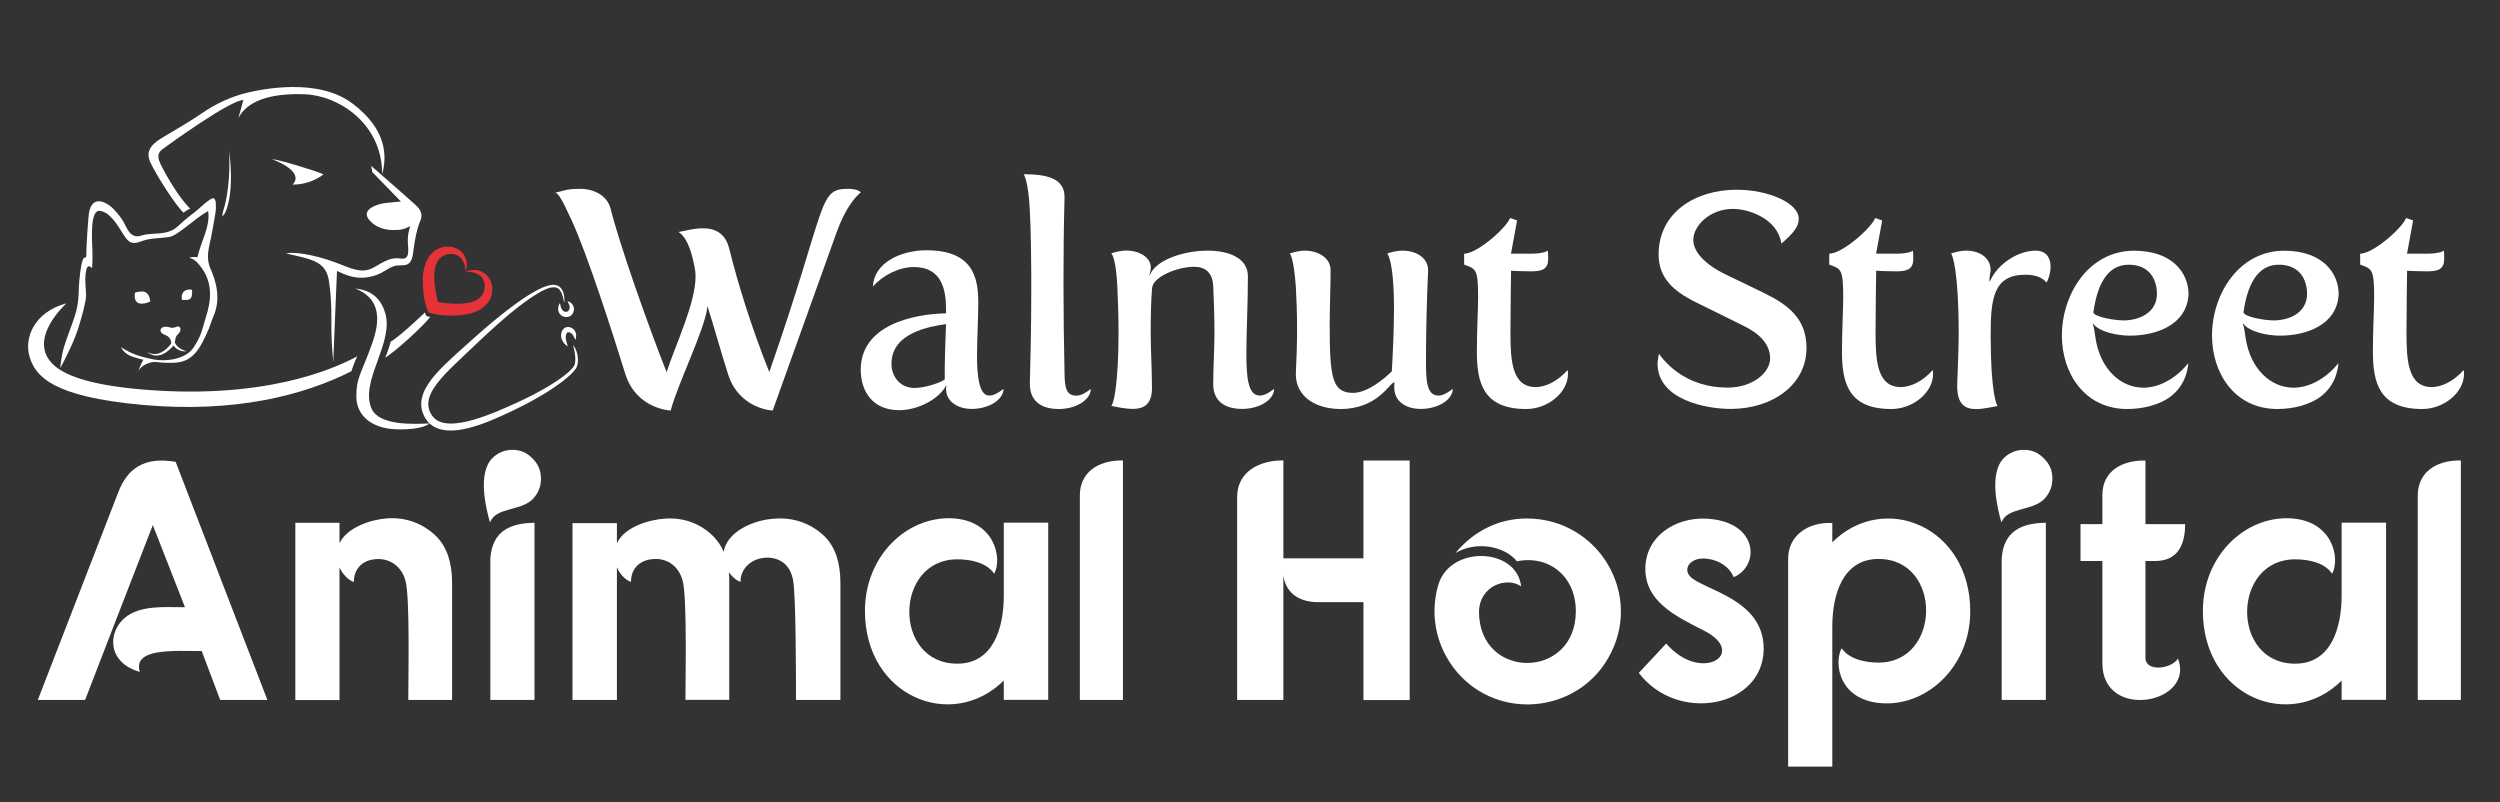 <?xml version="1.0" encoding="utf-8"?>
<!-- Generator: Adobe Illustrator 24.1.0, SVG Export Plug-In . SVG Version: 6.00 Build 0)  -->
<svg version="1.1" id="Layer_2" xmlns="http://www.w3.org/2000/svg" xmlns:xlink="http://www.w3.org/1999/xlink" x="0px" y="0px"
	 viewBox="0 0 279.09 89.53" style="enable-background:new 0 0 279.09 89.53;" xml:space="preserve">
<rect x="0" y="0" width="279.09" height="89.53" fill="#333333" stroke="none"/>
<g>
	<path style="fill:#FFFFFF;" d="M18.8,36.51c-0.86-0.22-1.3,0.56-0.35,0.89c0.67,0.22,0.84,1.02,0.52,1.54
		c0.83-0.57,0.41-1.23,0.87-1.6c0.48-0.38,0.39-1.07-0.17-0.85C19.26,36.66,19.16,36.6,18.8,36.51z"/>
	<path style="fill:#FFFFFF;" d="M16.43,39.3c0.26,0.13,0.54,0.22,0.82,0.22c0.28,0,0.55-0.07,0.79-0.2c0.24-0.13,0.47-0.3,0.66-0.49
		c0.1-0.1,0.19-0.2,0.28-0.31c0.04-0.05,0.09-0.11,0.13-0.16c0.02-0.03,0.04-0.06,0.06-0.08c0.02-0.03,0.03-0.06,0.04-0.08
		l0.13-0.28l0.14,0.27c0.07,0.13,0.14,0.25,0.23,0.36c0.09,0.11,0.19,0.21,0.31,0.29c0.12,0.08,0.24,0.16,0.38,0.22
		c0.14,0.06,0.28,0.11,0.44,0.14c-0.15,0.03-0.32,0.03-0.48,0c-0.16-0.03-0.32-0.08-0.46-0.16c-0.3-0.15-0.53-0.41-0.69-0.7
		l0.27-0.01c-0.02,0.05-0.04,0.08-0.06,0.11c-0.02,0.03-0.04,0.07-0.07,0.1c-0.04,0.06-0.09,0.12-0.14,0.18
		c-0.1,0.12-0.2,0.22-0.31,0.33c-0.22,0.2-0.48,0.38-0.76,0.5c-0.14,0.06-0.29,0.1-0.44,0.13c-0.15,0.02-0.31,0.02-0.46,0
		C16.93,39.62,16.65,39.49,16.43,39.3z"/>
	<path style="fill:#FFFFFF;" d="M15.07,32.66c0.68-0.16,1.55-0.38,1.71,1C15.88,34.07,14.83,34.09,15.07,32.66z"/>
	<path style="fill:#FFFFFF;" d="M20.32,33.48c0.7,0,1.21,0.15,1.12-1.12C20.95,32.21,20.11,32.45,20.32,33.48z"/>
	<path style="fill:#FFFFFF;" d="M6.72,41.11c0.23-2.13,0.48-2.55,0.94-3.88c0.46-1.33,1.08-2.61,1.12-4.47
		C8.82,30.9,9.06,29.48,9.24,29c0.18-0.48,0.44,0.04,0.4-0.7c-0.02-0.48,0.21-4.32,0.33-4.73c0.11-0.41,0.35-1.2,1.22-1.09
		c0.87,0.11,1.79,1.03,2.5,2.12c0.48,0.74,0.76,2.14,2.13,1.69c1.22-0.4,2.81,0.11,4.05-1.04c0.93-0.87,1.46-1.25,1.99-1.66
		c0.4-0.32,1.58-1.48,1.94-1.46s0.32,0.88,0.28,1.42c-0.07,0.58-0.31,1.85-0.51,2.93c-0.21,1.08-0.64,2.21-0.07,3.52
		c0.5,1.14,1.25,3.19,0.34,5.29c-0.25,0.58-0.38,1.05-0.51,1.37c-1.08,2.55-1.92,3.78-3.96,3.84c-2.04,0.07-3.6-0.37-4.5-0.65
		c-1.09-0.34-1.34-1.08-1.34-1.08c1.31,0.87,2.52,1.13,3.65,1.36c1.12,0.23,3.48,0.08,4.42-1.32c0.94-1.4,1.03-2.29,1.24-2.91
		c0.35-1.21,1.36-3.75-0.39-6.08c-0.51-0.68-0.89-0.94-1.33-1.03c0.39-0.18,0.92-0.07,0.92-0.07c0.34-1.61,1.49-3.51,1.19-5.16
		c-1.58,0.89-3.37,2.73-4.31,2.89c-0.94,0.16-2.11,0.11-3,0.44c-0.89,0.32-1.4,0.5-2.13-0.69s-1.54-2.52-2.64-2.66
		c-1.1-0.14-0.89,3.09-0.84,4.28c0.05,1.19-0.03,2.14-0.03,2.14s-0.53-0.73-0.69,0.39s0.02,1.9,0.02,2.59s-0.38,2.11-0.87,3.69
		C8.14,38.54,6.72,41.11,6.72,41.11z"/>
	<path style="fill:#FFFFFF;" d="M15.46,41.37c0,0,0.4-1.11,0.6-1.25c0.2-0.13,1.17,0.22,1.72,0.21
		C16.55,40.41,15.91,40.74,15.46,41.37z"/>
	<path style="fill:#FFFFFF;" d="M39.65,32.21c2.28,0.89,3.12,2.72,1.89,6.15c-1.23,3.43-1.77,3.79-1.76,5.91
		c0.01,2.04,1.6,3.58,4.54,3.66c2.94,0.08,3.62-0.66,3.62-0.66c-1.71,0.08-5.62,0.27-6.46-1.65c-1.35-3.1,2.58-7.36,1.5-10.76
		C42.37,32.94,41.01,32.34,39.65,32.21z"/>
	<path style="fill:#FFFFFF;" d="M31.92,28.28c2.61,0.66,4.42,0.74,4.79,3.02s0.27,4.52,0.29,5.85c0.02,1.33,0.2,3.27,0.2,3.27
		l0.42-10.18c0,0,1.07,0.57,2.02,0.71c0.95,0.15,2.15,0,3.19-0.64c1.03-0.64,1.3-0.69,1.97-0.69s1.18-0.12,1.33-1.47
		c0.15-1.35,0.44-2.58,0.64-3.12s0.66-1.18-0.34-2.11c-1.01-0.93-4.99-4.4-4.99-4.4l0.12,0.69l3.2,3.29c0,0-1.03,0.07-1.79,0.17
		s-2.97,0.72-1.58,2.07c1.02,0.99,2.25,0.96,3.01,0.93c0.76-0.02,1.4-0.44,1.4-0.44s-0.32,0.86-0.27,1.79
		c0.05,0.93,0.25,2.02-0.81,1.84c-1.06-0.17-1.82,0.32-2.93,0.96c-1.11,0.64-2.02,0.42-3.81-0.32
		C36.17,28.77,33.42,28.03,31.92,28.28z"/>
	<path style="fill:#FFFFFF;" d="M42.66,19.45c0.57-2.02,0.52-5.01-3.32-7.9s-10.02-1.61-11.78-1.19c-1.75,0.42-3.48,1.22-5.03,2.29
		s-3.63,2.23-4.4,2.71s-2.02,1.28-1.37,2.71c0.65,1.43,2.82,4.84,3.73,5.67c0.27-0.22,0.68-0.45,0.75-0.44
		c-1.36-1.32-2.73-3.84-3.1-4.55c-0.37-0.71-0.8-1.5-0.02-2.08c0.77-0.58,7.66-5.54,9.05-5.5c-0.19,0.68-0.56,2.01-0.56,2.01
		c0.98-1.91,3.56-2.79,7.34-2.66C37.75,10.63,42.68,13.77,42.66,19.45z"/>
	<path style="fill:#FFFFFF;" d="M24.82,24.13c0.49-0.2,1.36-2.83,0.76-7.25c0.2,4.4-0.65,6.56-0.68,6.72
		C24.83,23.88,24.82,24.13,24.82,24.13z"/>
	<path style="fill:#FFFFFF;" d="M30.35,17.77c1.77,0.65,3.35,1.76,2.32,2.84c2.15-0.01,3.44-1.15,3.44-1.15
		C35.32,19.08,30.98,17.77,30.35,17.77z"/>
	<path style="fill:#E53338;" d="M51.32,35.19c-2,0.15-3.07-0.17-3.42-0.3c-0.02-0.01-0.05-0.02-0.06-0.02
		c-0.01-0.02-0.02-0.04-0.03-0.06c-0.16-0.34-0.58-1.38-0.61-3.38c-0.03-2.5,1.17-3.81,2.65-3.9c1.48-0.08,2.67,1.14,2.14,2.8
		c-0.09-1.58-1.02-2.22-2.17-1.9c-1.15,0.32-1.82,1.7-0.93,5.29l0,0l0,0c3.65,0.58,4.97-0.22,5.18-1.39
		c0.22-1.18-0.5-2.04-2.09-1.99c1.61-0.67,2.93,0.41,2.98,1.89C55.02,33.69,53.82,35,51.32,35.19z"/>
	<path style="fill:#FFFFFF;" d="M63,33.83c-0.05-0.23-0.1-0.46-0.16-0.68c-0.06-0.22-0.14-0.44-0.25-0.63
		c-0.11-0.19-0.26-0.33-0.45-0.4c-0.19-0.07-0.4-0.06-0.62-0.02c-0.21,0.04-0.43,0.12-0.64,0.21c-0.21,0.09-0.41,0.2-0.61,0.31
		c-0.4,0.23-0.8,0.47-1.18,0.74c-0.77,0.53-1.5,1.11-2.22,1.7c-0.72,0.6-1.42,1.22-2.11,1.85c-0.69,0.63-1.37,1.27-2.05,1.92
		c-0.68,0.65-1.37,1.28-2.04,1.94c-0.67,0.65-1.32,1.31-1.87,2.03c-0.27,0.36-0.52,0.73-0.7,1.12c-0.18,0.39-0.29,0.79-0.29,1.19
		c0,0.4,0.12,0.78,0.33,1.14c0.2,0.34,0.49,0.61,0.85,0.78c0.36,0.17,0.78,0.24,1.21,0.25c0.43,0.01,0.88-0.03,1.33-0.11
		c0.89-0.15,1.78-0.43,2.65-0.74c0.87-0.31,1.73-0.68,2.59-1.06c0.43-0.19,0.86-0.38,1.28-0.58c0.42-0.2,0.84-0.4,1.26-0.61
		c0.83-0.43,1.65-0.88,2.43-1.38c0.39-0.25,0.78-0.51,1.15-0.79c0.18-0.14,0.36-0.28,0.54-0.44c0.17-0.15,0.34-0.31,0.48-0.48
		c0.07-0.08,0.14-0.17,0.18-0.26c0.02-0.04,0.04-0.09,0.06-0.13c0.01-0.02,0.01-0.05,0.02-0.08c0.01-0.03,0.01-0.05,0.02-0.08
		c0.04-0.22,0.05-0.44,0.03-0.67c-0.03-0.45-0.13-0.9-0.24-1.36c0.15,0.19,0.26,0.41,0.35,0.63c0.09,0.23,0.15,0.46,0.17,0.71
		c0.03,0.24,0.03,0.49-0.01,0.74c0,0.03-0.01,0.06-0.02,0.09c-0.01,0.03-0.01,0.06-0.02,0.1c-0.02,0.07-0.05,0.14-0.07,0.2
		c-0.06,0.12-0.13,0.22-0.21,0.32c-0.15,0.2-0.32,0.37-0.5,0.54c-0.18,0.17-0.36,0.32-0.54,0.47c-0.37,0.3-0.75,0.58-1.14,0.85
		c-0.78,0.54-1.59,1.03-2.42,1.49c-0.41,0.23-0.83,0.45-1.26,0.67c-0.42,0.21-0.85,0.42-1.27,0.62c-0.85,0.41-1.72,0.8-2.6,1.15
		c-0.89,0.34-1.8,0.65-2.76,0.83c-0.48,0.09-0.97,0.15-1.48,0.14c-0.5-0.01-1.03-0.09-1.53-0.31c-0.12-0.06-0.24-0.12-0.36-0.2
		c-0.11-0.08-0.23-0.16-0.33-0.25c-0.21-0.19-0.38-0.41-0.52-0.64c-0.13-0.23-0.24-0.47-0.32-0.73c-0.08-0.26-0.12-0.53-0.12-0.8
		c0-0.55,0.15-1.07,0.37-1.53c0.22-0.46,0.5-0.88,0.79-1.27c0.3-0.39,0.62-0.75,0.95-1.09c0.33-0.35,0.67-0.68,1.02-1
		c0.69-0.65,1.39-1.28,2.09-1.9l1.05-0.94c0.35-0.31,0.71-0.62,1.07-0.93c1.44-1.22,2.91-2.41,4.51-3.44
		c0.4-0.25,0.81-0.49,1.24-0.71c0.21-0.11,0.43-0.21,0.66-0.3c0.23-0.09,0.46-0.16,0.71-0.2c0.12-0.02,0.25-0.03,0.38-0.02
		c0.13,0.01,0.26,0.03,0.39,0.09c0.13,0.05,0.24,0.13,0.33,0.23c0.09,0.1,0.16,0.21,0.22,0.32c0.11,0.23,0.16,0.47,0.19,0.71
		C63.01,33.35,63.02,33.59,63,33.83z"/>
	<path style="fill:#FFFFFF;" d="M63.39,38.68c-0.15-0.09-0.28-0.2-0.39-0.33c-0.11-0.13-0.21-0.28-0.28-0.46
		c-0.07-0.17-0.1-0.37-0.08-0.58c0.02-0.21,0.1-0.42,0.27-0.59c0.04-0.04,0.09-0.08,0.15-0.12c0.03-0.02,0.07-0.04,0.1-0.05
		c0.03-0.01,0.07-0.02,0.1-0.03c0.13-0.03,0.25-0.02,0.36,0.01c0.22,0.06,0.41,0.2,0.53,0.37c0.11,0.17,0.17,0.36,0.17,0.54
		c0.01,0.18-0.02,0.35-0.08,0.51c-0.07-0.16-0.14-0.3-0.21-0.43c-0.07-0.13-0.16-0.24-0.25-0.31c-0.09-0.07-0.19-0.11-0.28-0.12
		c-0.04,0-0.09,0-0.12,0.01c-0.01,0-0.01,0-0.02,0.01c0,0,0,0-0.01,0c-0.01,0.01-0.02,0.02-0.03,0.03
		c-0.06,0.06-0.11,0.15-0.14,0.26c-0.03,0.11-0.04,0.24-0.02,0.37C63.19,38.05,63.29,38.35,63.39,38.68z"/>
	<path style="fill:#FFFFFF;" d="M62.51,33.83c0.03,0.16,0.06,0.31,0.1,0.45c0.04,0.13,0.1,0.25,0.18,0.34
		c0.07,0.09,0.16,0.14,0.24,0.17c0.09,0.03,0.18,0.03,0.26,0.01c0.02-0.01,0.03-0.01,0.05-0.02c0.02-0.01,0.03-0.02,0.05-0.03
		c0.03-0.02,0.06-0.05,0.09-0.09c0.06-0.07,0.1-0.16,0.11-0.27c0.02-0.1,0-0.23-0.04-0.35c-0.02-0.06-0.05-0.13-0.09-0.2
		c-0.04-0.07-0.08-0.13-0.12-0.21c0.16,0.03,0.32,0.11,0.45,0.23c0.13,0.12,0.24,0.29,0.27,0.5c0.04,0.2,0,0.42-0.1,0.61
		c-0.05,0.09-0.13,0.18-0.21,0.25c-0.05,0.04-0.09,0.07-0.15,0.09c-0.05,0.03-0.11,0.05-0.17,0.06c-0.22,0.05-0.45,0.02-0.64-0.08
		c-0.19-0.1-0.34-0.27-0.41-0.45c-0.07-0.18-0.08-0.37-0.06-0.54C62.35,34.12,62.42,33.96,62.51,33.83z"/>
	<path style="fill:#FFFFFF;" d="M7.42,33.86c-3.64,0.98-4.74,3.9-4.12,5.96c0.65,2.16,2.45,4.46,12.61,5.38
		c10.31,0.93,17.97-1.06,23.31-3.75c0.41-1.22,0.67-1.67,0.67-1.67c-1.48,0.75-8.68,4.68-22.53,3.81
		c-6.81-0.43-9.97-1.56-11.37-2.85C2.9,37.89,7.42,33.86,7.42,33.86z"/>
	<path style="fill:#FFFFFF;" d="M43.01,39.93c1.03-0.63,4.1-3.37,5.02-4.55c-0.13,0-0.36-0.06-0.43-0.12s-0.13-0.27-0.15-0.38
		c-0.78,0.72-2.85,2.69-3.83,3.26C43.35,39.12,43.01,39.93,43.01,39.93z"/>
</g>
<g>
	<path style="fill:#FFFFFF;" d="M19.61,51.56l10.24,26.58h-5.27l-2.06-5.46c-3.02,0-7.75-0.38-6.91,2.33c-3.7-1.07-3.55-4.43-1.72-6
		c1.72-1.49,4.51-1.22,6.76-1.22l-3.59-9.17c-3.21,8.25-4.77,12.3-7.56,19.52H4.22l8.98-23.18C14.23,52.29,16.1,50.95,19.61,51.56z"
		/>
	<path style="fill:#FFFFFF;" d="M43.29,57.86c1.95-0.11,3.9,0.5,5.46,2.06c1.15,1.18,1.72,2.9,1.72,5.16v13.06h-4.89
		c0-2.56,0.19-11.46-0.31-13.29c-0.42-1.6-1.68-2.44-3.02-2.44c-1.72,0-2.75,1.03-2.75,2.56c-0.61-0.19-1.3-0.92-1.6-1.64v1.03
		v13.79h-4.93V58.36h4.93v2.29C38.75,58.85,41.46,57.98,43.29,57.86z"/>
	<path style="fill:#FFFFFF;" d="M59.44,51.18c0.65,0.61,0.95,1.38,0.95,2.25c0,0.92-0.31,1.64-0.92,2.29
		c-1.37,1.37-4.12,0.88-4.77,2.6c-0.46-1.6-1.41-5.5,0.27-7.18c0.61-0.61,1.37-0.92,2.25-0.92S58.83,50.53,59.44,51.18z
		 M59.67,58.36v19.78h-4.93V62.37C54.94,59.27,56.96,58.4,59.67,58.36z"/>
	<path style="fill:#FFFFFF;" d="M74.22,57.9c1.95-0.15,3.93,0.46,5.46,2.02c0.46,0.5,0.84,1.03,1.11,1.68
		c0.34-2.22,3.32-3.59,5.73-3.7c1.99-0.15,3.97,0.46,5.58,2.02c1.15,1.18,1.72,2.9,1.72,5.16v13.06h-4.96c0-2.56,0-11.42-0.31-13.29
		c-0.27-1.6-1.22-2.52-2.79-2.6c-1.76-0.04-3.13,1.18-3.09,2.71c-0.46-0.15-0.95-0.57-1.3-1.07c0.04,0.38,0.04,0.76,0.04,1.18v13.06
		h-4.89c0-2.56,0.19-11.46-0.31-13.29c-0.42-1.6-1.64-2.44-2.98-2.44c-1.76,0-2.79,1.03-2.79,2.56c-0.61-0.19-1.3-0.92-1.57-1.64
		v14.82h-4.96V58.4h4.96v2.25C69.68,58.85,72.43,58.01,74.22,57.9z"/>
	<path style="fill:#FFFFFF;" d="M112.07,75.96c-5.77,5.73-15.51,1.83-15.51-7.75c0-6.15,4.66-10.54,9.66-10.35
		c4.89,0.19,5.69,4.55,4.77,6.19c-0.84-1.26-2.67-1.61-4.12-1.61c-7.07,0-7.22,11.65,0,11.65c4.05,0,5.19-4.05,5.19-7.6v-6.04v-2.1
		h4.96v19.78h-4.96V75.96z"/>
	<path style="fill:#FFFFFF;" d="M125.36,78.14h-4.81c0-7.6,0-15.2,0-22.84c0-2.44,1.87-3.93,4.81-3.9
		C125.36,60.31,125.36,69.24,125.36,78.14z"/>
	<path style="fill:#FFFFFF;" d="M143.27,62.33h8.94V51.41h5.16v26.74h-5.16V67.22h-5.08c-1.76,0-3.51-0.73-3.86-2.94v13.86h-5.16
		V55.49c0-2.86,2.52-4.12,5.16-4.09V62.33z"/>
	<path style="fill:#FFFFFF;" d="M179.55,73.44c-3.32,5.84-11.5,7.03-16.35,2.18c-2.75-2.79-3.7-6.72-2.63-10.35
		c1.37-4.47,8.78-4.12,9.24,0.19c-1.57-1.11-4.66-0.11-4.7,2.86c0.04,7.64,10.81,7.56,10.81-0.08c0-3.93-3.02-6.3-6.57-5.58
		c-1.49-1.79-4.66-2.25-6.87-0.92c2.02-2.44,4.81-3.86,7.98-3.86C178.48,57.9,183.56,66.45,179.55,73.44z"/>
	<path style="fill:#FFFFFF;" d="M189.33,62.48c-0.92,0.31-1.26,1.18-0.69,1.83c1.38,1.56,8.25,2.48,8.25,8.1
		c0,6.57-9.63,8.4-13.94,2.71l3.06-3.28c3.9,4.54,9.28,1.07,4.12-1.49c-3.28-1.64-6.45-3.29-6.45-6.84c0-3.63,3.32-5.77,6.8-5.61
		c5.88,0.3,6,5.31,3.06,6.53C192.76,62.52,190.32,62.1,189.33,62.48z"/>
	<path style="fill:#FFFFFF;" d="M204.56,60.53c5.73-5.69,15.39-1.79,15.39,7.72c0,6.07-4.66,10.43-9.59,10.27
		c-5.12-0.19-5.65-4.51-4.77-6.15c0.88,1.26,2.71,1.6,4.12,1.6c7.03,0,7.14-11.57,0-11.57c-4.01,0-5.16,4.01-5.16,7.56v15.62h-4.93
		c0-7.75,0-15.51,0-23.22c0-2.64,2.33-4.12,4.93-3.97V60.53z"/>
	<path style="fill:#FFFFFF;" d="M228.17,51.18c0.65,0.61,0.95,1.38,0.95,2.25c0,0.92-0.31,1.64-0.92,2.29
		c-1.38,1.37-4.12,0.88-4.77,2.6c-0.46-1.6-1.41-5.5,0.27-7.18c0.61-0.61,1.38-0.92,2.25-0.92
		C226.83,50.22,227.55,50.53,228.17,51.18z M228.39,58.36v19.78h-4.93V62.37C223.66,59.27,225.68,58.4,228.39,58.36z"/>
	<path style="fill:#FFFFFF;" d="M239.51,51.41v7.1h4.43c0,1.99-0.61,4.12-3.36,4.12h-1.07v10.81c0,1.6,2.9,1.26,3.63,0.08
		c1.95,5.04-8.44,6.99-8.44,0.53V62.63h-2.44v-4.12h2.44V55.3C234.69,52.48,237.02,51.37,239.51,51.41z"/>
	<path style="fill:#FFFFFF;" d="M261.43,75.96c-5.77,5.73-15.51,1.83-15.51-7.75c0-6.15,4.66-10.54,9.66-10.35
		c4.89,0.19,5.69,4.55,4.77,6.19c-0.84-1.26-2.67-1.61-4.13-1.61c-7.07,0-7.22,11.65,0,11.65c4.05,0,5.19-4.05,5.19-7.6v-6.04v-2.1
		h4.96v19.78h-4.96V75.96z"/>
	<path style="fill:#FFFFFF;" d="M274.72,78.14h-4.81c0-7.6,0-15.2,0-22.84c0-2.44,1.87-3.93,4.81-3.9
		C274.72,60.31,274.72,69.24,274.72,78.14z"/>
</g>
<g>
	<rect x="61.68" y="19.44" style="fill:none;" width="291.54" height="47.59"/>
	<path style="fill:#FFFFFF;" d="M94.66,21.08c1.22,0,1.43,0.41,1.43,0.41s-1.46,0.99-2.72,4.52l-7.11,19.82c0,0-3.77-0.14-5-4.11
		c-0.75-2.35-1.53-5.17-2.28-7.55c-0.24,2.52-3.26,8.5-4.11,11.66c0,0-3.84-0.14-5.07-4.11c-1.33-4.28-4.25-13.43-6.02-17.2
		c-0.99-2.14-1.36-2.82-1.77-3.03c0.99-0.17,1.09-0.41,2.75-0.41c1.56,0,3.03,0.75,3.4,2.21c1.02,4.05,4.18,13.02,6.26,18.26
		c0.99-3.09,3.23-7.68,3.23-10.68c0-0.34-0.03-0.68-0.1-0.99c-0.14-0.71-0.58-3.23-1.8-3.98c0.99-0.17,1.6-0.41,2.75-0.41
		c1.56,0,2.52,0.75,2.89,2.21c1.02,4.05,2.41,8.6,4.49,13.84C92.41,22.81,91.26,21.08,94.66,21.08z"/>
	<path style="fill:#FFFFFF;" d="M96.09,41.27c0-4.93,5.75-6.22,9.52-6.29V34.5c0-2.18-0.48-4.69-3.6-4.69
		c-1.63,0-3.47,0.92-4.56,2.18c0.1-2.62,3.06-4.05,5.98-4.05c5.2,0,5.78,3.06,5.78,5.85c0,1.8-0.14,4.08-0.14,5.95
		c0,2.11,0.2,4.42,1.36,4.42c0.44,0,0.95-0.24,1.6-0.75c0,1.19-1.6,2.24-3.57,2.24c-1.56,0-3.06-0.88-2.82-2.58l-0.03-0.03
		c-0.68,1.39-2.99,2.75-5.24,2.75C97.38,45.79,96.09,43.65,96.09,41.27z M105.61,36.17c-1.56,0.27-6.09,0.85-6.09,4.45
		c0,1.29,0.85,2.69,2.58,2.69c1.12,0,2.79-0.54,3.37-0.95C105.44,40.83,105.54,37.87,105.61,36.17z"/>
	<path style="fill:#FFFFFF;" d="M114.96,23.39c-0.17-3.3-0.68-3.94-0.68-3.94c2.48,0,4.62,0.41,4.56,2.62
		c-0.17,6.26-0.14,13.05,0,19.62c0.03,1.5,0.14,2.48,1.33,2.48c0.44,0,0.95-0.24,1.6-0.75c0,1.19-1.6,2.24-3.57,2.24
		c-1.8,0-3.3-0.75-3.23-2.96C115.13,37.67,115.23,28.28,114.96,23.39z"/>
	<path style="fill:#FFFFFF;" d="M128.46,37.19c0,1.9,0.14,3.98,0.14,6.15c0,1.84-0.95,2.31-2.14,2.31c-0.71,0-1.6-0.17-2.41-0.34
		c0.24-0.1,0.82-2.24,0.82-8.33c0-1.7-0.07-3.47-0.14-5.1c-0.17-3.3-0.68-3.6-0.68-3.6c0.58-0.17,1.12-0.31,1.67-0.31
		c1.56,0,2.75,0.82,2.75,1.87c0,0.44-0.14,0.68-0.14,0.82c0,0.03,0.03,0.07,0.03,0.07c0.61-1.67,3.71-2.75,6.46-2.75
		c2.35,0,4.49,0.82,4.49,2.86c0,3.26-0.17,6.08-0.17,8.63c0,2.62,0.17,4.69,1.5,4.69c0.44,0,0.95-0.24,1.6-0.75
		c0,1.19-1.6,2.24-3.57,2.24c-1.73,0-3.23-0.71-3.23-2.75c0-1.94,0.14-3.91,0.14-5.81c0-1.8-0.07-3.54-0.14-5.13
		c-0.07-1.6-0.95-2.18-2.14-2.18c-1.8,0-4.69,1.12-4.69,2.45C128.49,33.69,128.46,35.36,128.46,37.19z"/>
	<path style="fill:#FFFFFF;" d="M159.19,40.35c0,2.21,0.1,3.81,1.39,3.81c0.44,0,0.95-0.24,1.6-0.75c0,1.19-1.6,2.24-3.57,2.24
		c-1.6,0-2.96-0.78-2.96-2.41c0-0.17,0-0.34,0.03-0.51c-0.03,0-0.03-0.03-0.07-0.03c-0.44,0-1.8,2.96-5.95,2.96
		c-2.62,0-5-1.26-5-3.91c0.07-1.39,0.14-3.23,0.14-5.03c0-1.77-0.07-3.54-0.14-4.76c-0.24-3.3-0.68-3.67-0.68-3.67
		c0.58-0.17,1.12-0.31,1.67-0.31c1.53,0,2.89,0.82,2.89,2.18c0,2.11-0.1,4.32-0.1,6.22c0,5.85,0.31,7.48,2.62,7.48
		c1.97,0,4.32-2.41,4.32-2.41c0.1-1.77,0.24-4.56,0.24-6.94c0-5.75-0.82-6.22-0.75-6.22c0.58-0.17,1.12-0.31,1.67-0.31
		c1.6,0,2.89,0.82,2.89,2.21C159.26,33.86,159.19,37.63,159.19,40.35z"/>
	<path style="fill:#FFFFFF;" d="M169.36,24.61l-0.68,3.71h2.28c1.39,0,1.84-0.34,1.84-0.34c0.03,0.2,0.03,0.75,0.03,0.92
		c0,1.16-0.68,1.39-1.9,1.39c-0.27,0-1.94-0.03-2.24-0.07c0,0-0.07,4.22-0.07,6.94c0,3.09,0.17,6.05,2.82,6.05
		c1.05,0,2.38-0.58,3.57-1.9c0.03,0.14,0.03,0.31,0.03,0.44c0,2.07-2.24,3.91-4.66,3.91c-4.83,0-5.51-2.96-5.51-6.43
		c0-2.21,0.14-4.76,0.14-6.05c0-3.16-0.24-3.16-1.56-3.64v-1.22c1.46,0,4.69-2.86,5.13-3.98L169.36,24.61z"/>
	<path style="fill:#FFFFFF;" d="M185.2,39.5c0.85,1.19,3.2,3.77,7.65,3.77c2.86,0,4.76-1.7,4.76-3.26s-1.16-2.75-2.89-3.6
		l-5.51-2.72c-2.45-1.22-4.05-2.72-4.05-5.27c0-4.76,4.18-7.24,8.7-7.24c3.5,0,6.94,1.46,6.94,3.23c0,0.92-0.58,1.6-1.94,2.79
		c-0.41-2.82-3.67-3.88-5.41-3.88c-2.55,0-4.42,1.87-4.42,3.47c0,1.33,1.33,2.75,3.6,3.84l4.28,2.07c2.79,1.36,4.76,2.92,4.76,6.15
		c0,4.11-3.81,6.8-8.47,6.8c-2.75,0-8.16-1.02-8.16-5.07C185.07,40.25,185.1,39.88,185.2,39.5z"/>
	<path style="fill:#FFFFFF;" d="M210.12,24.61l-0.68,3.71h2.28c1.39,0,1.84-0.34,1.84-0.34c0.03,0.2,0.03,0.75,0.03,0.92
		c0,1.16-0.68,1.39-1.9,1.39c-0.27,0-1.94-0.03-2.24-0.07c0,0-0.07,4.22-0.07,6.94c0,3.09,0.17,6.05,2.82,6.05
		c1.05,0,2.38-0.58,3.57-1.9c0.03,0.14,0.03,0.31,0.03,0.44c0,2.07-2.24,3.91-4.66,3.91c-4.83,0-5.51-2.96-5.51-6.43
		c0-2.21,0.14-4.76,0.14-6.05c0-3.16-0.24-3.16-1.56-3.64v-1.22c1.46,0,4.69-2.86,5.13-3.98L210.12,24.61z"/>
	<path style="fill:#FFFFFF;" d="M222.09,31.31c0,0.07,0.03,0.1,0.03,0.14c0.95-2.14,3.3-3.47,5.13-3.47c1.19,0,1.67,0.82,1.67,1.8
		c0,0.58-0.17,1.22-0.44,1.77c-0.58-0.68-1.43-0.88-2.41-0.88c-3.54,0-3.84,2.72-3.84,6.7c0,6.7,0.71,7.92,0.78,7.96
		c-0.85,0.14-1.67,0.34-2.38,0.34c-1.26,0-2.14-0.51-2.14-2.62c0.07-2.04,0.17-4.04,0.17-5.92c0-6.9-0.71-8.7-0.85-8.84
		c0.58-0.17,1.12-0.31,1.67-0.31c1.56,0,2.75,0.82,2.75,2.21C222.23,30.19,222.09,30.97,222.09,31.31z"/>
	<path style="fill:#FFFFFF;" d="M242.49,44.13c-1.26,1.05-3.23,1.53-5,1.53c-4.79,0-7.31-4.01-7.31-8.19c0-4.62,2.99-9.48,8.06-9.48
		c4.35,0,6.08,2.55,6.08,4.86c-0.17,3.4-3.57,4.62-6.56,4.62c-1.39,0-3.43-0.41-4.11-1.36l-0.03,0.03c0.17,0.44,0.24,1.16,0.31,1.56
		c0.51,3.5,2.82,5.58,5.34,5.58c1.6,0,3.5-0.85,5.03-2.75C244.26,40.56,244.29,42.63,242.49,44.13z M240.79,32.81
		c0-1.6-0.82-3.26-3.16-3.26c-2.48,0-3.54,2.45-3.94,5.34c0.2,0.51,2.38,0.88,3.4,0.88C238.82,35.76,240.79,34.91,240.79,32.81z"/>
	<path style="fill:#FFFFFF;" d="M259.25,44.13c-1.26,1.05-3.23,1.53-5,1.53c-4.79,0-7.31-4.01-7.31-8.19c0-4.62,2.99-9.48,8.06-9.48
		c4.35,0,6.08,2.55,6.08,4.86c-0.17,3.4-3.57,4.62-6.56,4.62c-1.39,0-3.43-0.41-4.11-1.36l-0.03,0.03c0.17,0.44,0.24,1.16,0.31,1.56
		c0.51,3.5,2.82,5.58,5.34,5.58c1.6,0,3.5-0.85,5.03-2.75C261.02,40.56,261.05,42.63,259.25,44.13z M257.55,32.81
		c0-1.6-0.82-3.26-3.16-3.26c-2.48,0-3.54,2.45-3.94,5.34c0.2,0.51,2.38,0.88,3.4,0.88C255.58,35.76,257.55,34.91,257.55,32.81z"/>
	<path style="fill:#FFFFFF;" d="M269.39,24.61l-0.68,3.71h2.28c1.39,0,1.84-0.34,1.84-0.34c0.03,0.2,0.03,0.75,0.03,0.92
		c0,1.16-0.68,1.39-1.9,1.39c-0.27,0-1.94-0.03-2.24-0.07c0,0-0.07,4.22-0.07,6.94c0,3.09,0.17,6.05,2.82,6.05
		c1.05,0,2.38-0.58,3.57-1.9c0.03,0.14,0.03,0.31,0.03,0.44c0,2.07-2.24,3.91-4.66,3.91c-4.83,0-5.51-2.96-5.51-6.43
		c0-2.21,0.14-4.76,0.14-6.05c0-3.16-0.24-3.16-1.56-3.64v-1.22c1.46,0,4.69-2.86,5.13-3.98L269.39,24.61z"/>
</g>
</svg>
